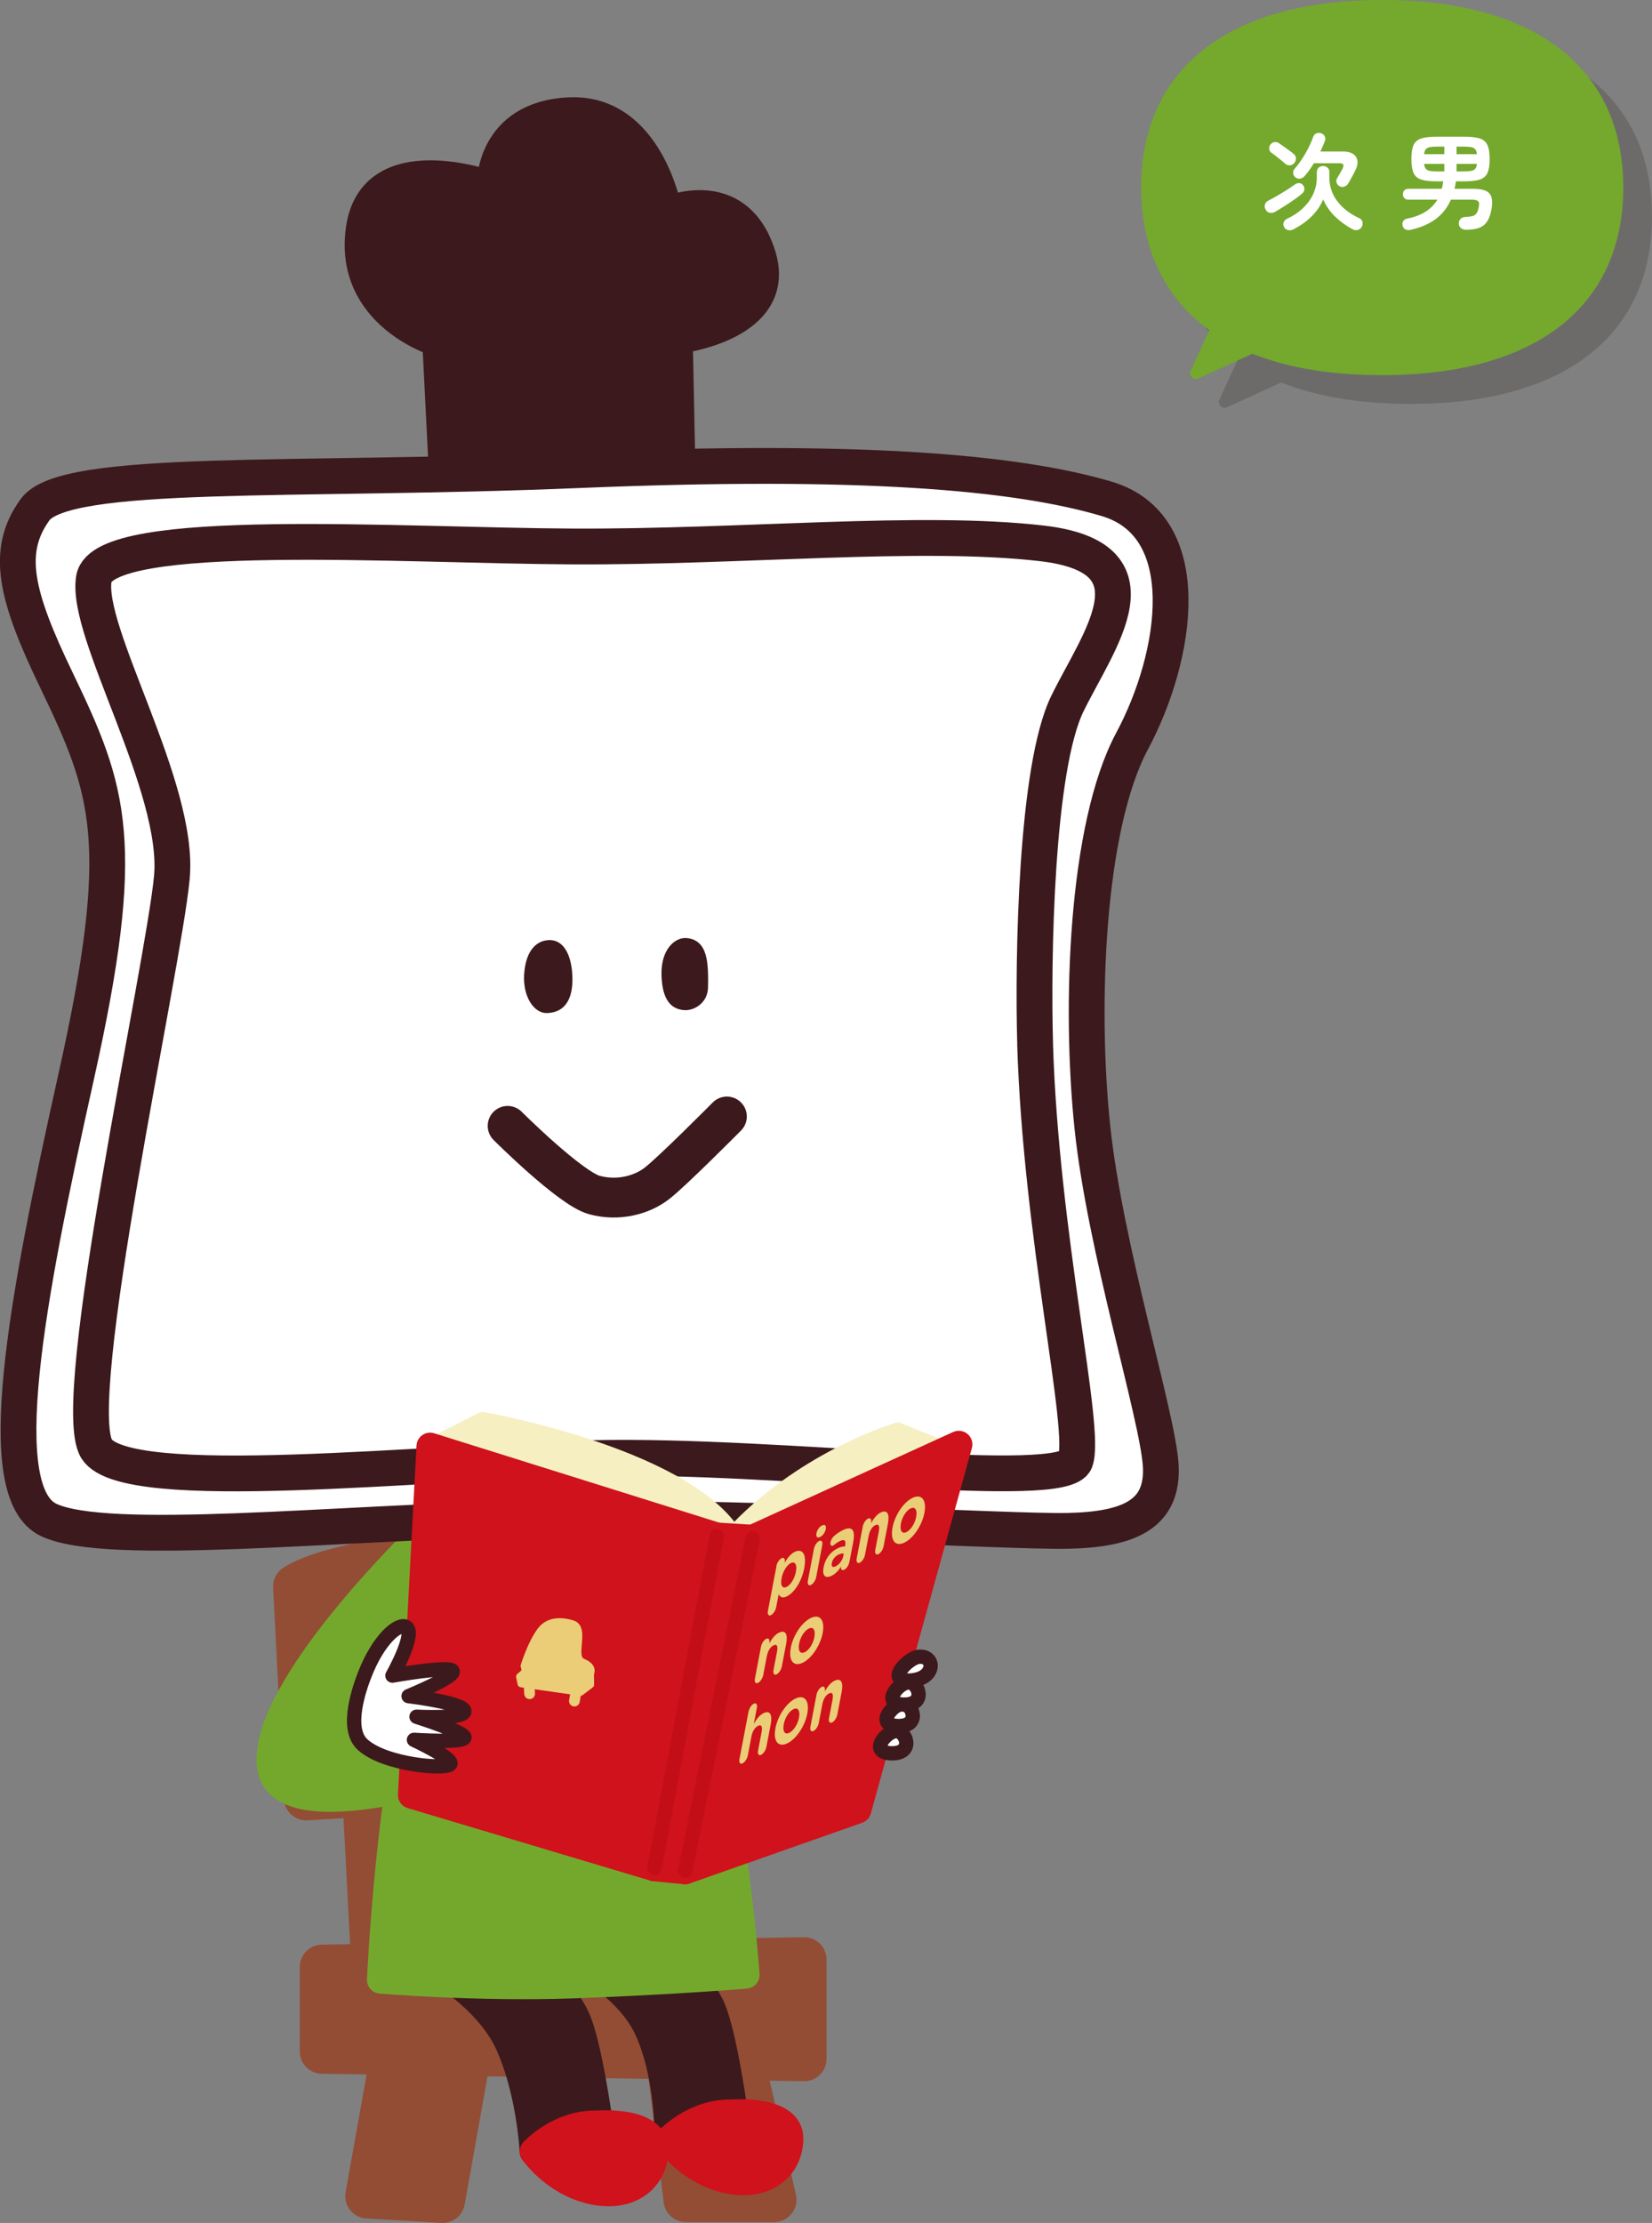 <svg xmlns="http://www.w3.org/2000/svg" viewBox="0 0 310.2 417.27"><rect x="0" y="0" width="310.2" height="417.27" fill="#808080" stroke="none"/><defs><style>.cls-11,.cls-12,.cls-15,.cls-2,.cls-5,.cls-6,.cls-8,.cls-9{stroke-linejoin:round}.cls-11,.cls-12,.cls-15,.cls-5,.cls-8,.cls-9{stroke-linecap:round}.cls-15,.cls-8{stroke-width:2.69px}.cls-2{stroke-width:1.34px;fill:#eacd76;stroke:#eacd76}.cls-5,.cls-8{stroke:#3c191c}.cls-5{fill:#3c191c}.cls-11,.cls-9{stroke-width:5.11px}.cls-12,.cls-5{stroke-width:5.25px}.cls-6{fill:#934d34;stroke:#934d34;stroke-width:8.4px}.cls-8{fill:#fff}.cls-21{fill:#231815}.cls-22{fill:#74a92d}.cls-9{fill:#74a82d;stroke:#74a82d}.cls-11,.cls-12{fill:#cf121b;stroke:#cf121b}.cls-15{fill:#f6efc2;stroke:#f6efc2}</style></defs><g style="isolation:isolate"><g id="_レイヤー_2"><g id="popup"><g style="mix-blend-mode:multiply;opacity:.2"><path class="cls-21" d="M264.94 6.48c-31.9 0-44.18 15.28-44.18 34.12 0 10.64 3.92 20.14 13.07 26.4l-3.88 8.46 10.6-4.86c6.36 2.63 14.42 4.12 24.39 4.12 31.9 0 44.18-15.28 44.18-34.12S296.84 6.48 264.94 6.48Z"/><path class="cls-21" d="M229.95 76.55c-.28 0-.56-.11-.76-.32-.32-.32-.41-.8-.22-1.21l3.5-7.64c-8.37-6.07-12.79-15.31-12.79-26.77 0-22.37 16.5-35.21 45.26-35.21s45.26 12.83 45.26 35.21-16.5 35.21-45.26 35.21c-9.5 0-17.69-1.35-24.36-4.03l-10.17 4.66c-.14.07-.3.1-.45.1Zm10.6-7.02c.14 0 .28.03.41.08 6.49 2.68 14.56 4.04 23.98 4.04 37.5 0 43.1-20.7 43.1-33.04s-5.6-33.04-43.1-33.04-43.1 20.7-43.1 33.04c0 11.05 4.36 19.87 12.6 25.51.43.3.59.86.37 1.34l-2.67 5.81 7.95-3.65c.14-.07.3-.1.45-.1Z"/></g><path class="cls-22" d="M259.54 1.08c-31.9 0-44.18 15.28-44.18 34.12 0 10.64 3.92 20.14 13.07 26.4l-3.88 8.46 10.6-4.86c6.36 2.63 14.42 4.12 24.39 4.12 31.9 0 44.18-15.28 44.18-34.12S291.44 1.08 259.54 1.08Z"/><path class="cls-22" d="M224.55 71.15c-.28 0-.56-.11-.76-.32-.32-.32-.41-.8-.22-1.21l3.5-7.64c-8.37-6.07-12.79-15.31-12.79-26.77 0-22.37 16.5-35.21 45.26-35.21s45.26 12.83 45.26 35.21-16.5 35.21-45.26 35.21c-9.5 0-17.69-1.35-24.36-4.03l-10.17 4.66c-.14.07-.3.1-.45.1Zm10.6-7.02c.14 0 .28.03.41.08 6.49 2.68 14.55 4.04 23.98 4.04 37.5 0 43.1-20.7 43.1-33.04s-5.6-33.04-43.1-33.04-43.1 20.7-43.1 33.04c0 11.05 4.36 19.87 12.6 25.51.43.3.59.86.37 1.34l-2.67 5.81 7.95-3.65c.14-.07.3-.1.45-.1Z"/><path d="M239.44 39.76c-.33.19-.67.25-1.01.19-.34-.06-.6-.27-.79-.63-.17-.31-.21-.62-.12-.93.09-.31.31-.56.64-.73.49-.25 1.04-.55 1.64-.9.6-.35 1.2-.71 1.8-1.09.6-.38 1.13-.74 1.58-1.07.24-.17.51-.25.82-.22.31.03.55.17.72.44.17.24.24.5.21.77s-.17.52-.41.73c-.41.36-.93.75-1.54 1.18-.61.43-1.24.84-1.87 1.24-.63.4-1.19.74-1.67 1.02Zm1.9-9.02c-.2-.19-.46-.41-.79-.67-.33-.26-.65-.52-.98-.78-.33-.26-.6-.46-.83-.61-.25-.19-.39-.43-.42-.73-.03-.3.05-.57.22-.81.2-.25.45-.41.76-.46.31-.05.59.01.86.2.24.16.54.37.89.62s.7.51 1.05.76c.35.25.62.47.82.64.27.21.41.49.42.82.01.33-.09.63-.32.9-.21.25-.49.39-.82.41-.33.02-.62-.08-.86-.29Zm1.52 12.32c-.31.16-.63.21-.97.14-.34-.07-.6-.26-.77-.58-.17-.32-.2-.63-.07-.92.13-.29.34-.51.63-.64 1.15-.53 2.14-1.19 2.97-1.98.83-.79 1.48-1.67 1.93-2.65.45-.98.68-2.02.68-3.11v-.98c0-.36.11-.65.34-.86.23-.21.51-.32.84-.32s.61.11.84.32.34.5.34.86v.98c0 1.65.49 3.13 1.48 4.44.99 1.31 2.35 2.37 4.1 3.18.32.13.53.36.62.67.09.31.06.62-.1.93-.17.32-.42.53-.75.62-.33.09-.66.05-.99-.12-1.17-.63-2.25-1.4-3.23-2.33-.98-.93-1.74-2.02-2.29-3.27-.52 1.21-1.26 2.28-2.21 3.21s-2.08 1.73-3.39 2.41Zm8.68-8.1c-.27-.13-.45-.35-.56-.65-.11-.3-.08-.58.08-.83.15-.25.32-.55.52-.89.2-.34.37-.64.5-.89.19-.39.23-.66.14-.82-.09-.16-.36-.24-.8-.24h-4.7c-.53.88-1.11 1.67-1.72 2.38-.21.25-.48.42-.81.5-.33.08-.64 0-.95-.24-.25-.2-.39-.46-.42-.77-.03-.31.06-.58.26-.81.75-.85 1.43-1.82 2.04-2.89s1.1-2.11 1.46-3.11c.12-.35.33-.57.63-.68s.61-.1.93.02c.31.13.52.33.63.6s.12.55 0 .86c-.12.32-.25.64-.4.97-.15.33-.29.65-.44.97h4.32c.75 0 1.34.15 1.79.44.45.29.72.69.83 1.2.11.51.01 1.07-.28 1.7-.23.49-.45.93-.66 1.3-.21.37-.46.81-.74 1.32-.17.29-.41.5-.72.62s-.62.1-.94-.06Zm13.36 8.18c-.33.08-.65.06-.94-.05-.29-.11-.49-.34-.58-.69-.09-.35-.06-.64.1-.89s.41-.4.74-.47c1.4-.28 2.56-.72 3.49-1.32.93-.6 1.66-1.35 2.19-2.24h-5.48c-.31 0-.55-.1-.73-.3-.18-.2-.27-.44-.27-.72s.09-.52.27-.72c.18-.2.42-.3.73-.3h6.3c.07-.23.12-.45.16-.68s.08-.47.12-.72h-1.26c-1.24 0-2.2-.11-2.89-.34s-1.16-.64-1.43-1.25-.4-1.47-.4-2.59.13-2 .4-2.61c.27-.61.74-1.02 1.43-1.25.69-.23 1.65-.34 2.89-.34h5.24c1.25 0 2.22.11 2.9.34.68.23 1.16.64 1.43 1.25s.41 1.48.41 2.61-.14 1.98-.41 2.59c-.27.61-.75 1.02-1.43 1.25s-1.65.34-2.9.34h-1.58c-.04.24-.08.48-.13.71l-.15.69h3.52c1.05 0 1.86.14 2.41.41.55.27.9.71 1.04 1.3.14.59.12 1.38-.07 2.35-.19.95-.48 1.68-.87 2.21s-.9.89-1.53 1.1c-.63.21-1.4.31-2.32.31-.43 0-.76-.1-.99-.31-.23-.21-.36-.48-.39-.81-.01-.35.09-.64.31-.89s.55-.38.99-.39c.56-.03.99-.08 1.3-.17.31-.09.54-.25.71-.48s.3-.58.41-1.05c.15-.63.12-1.04-.07-1.24-.19-.2-.59-.3-1.19-.3h-3.94c-.65 1.49-1.6 2.7-2.83 3.62s-2.8 1.6-4.71 2.04Zm2.5-14.2h3.8v-1.42h-1.4c-.57 0-1.03.04-1.36.11-.33.07-.58.21-.73.41s-.26.5-.31.9Zm2.4 3.24h1.4v-1.42h-3.8c.05.4.16.7.31.9s.4.34.73.41c.33.07.79.11 1.36.11Zm3.7-3.24h3.82c-.04-.4-.14-.7-.3-.9s-.41-.34-.74-.41c-.33-.07-.79-.11-1.36-.11h-1.42v1.42Zm0 3.24h1.42c.59 0 1.04-.04 1.37-.11.33-.07.57-.21.73-.41s.26-.5.3-.9h-3.82v1.42Z" style="fill:#fff"/><path class="cls-6" d="m55.48 297.82 2.04 39.69 91.53-5.65 6.29-33.9c-16.06-11.68-86.96-8.63-99.86-.15Z"/><path class="cls-6" d="m68.37 334.8 2.04 39.02 10.51-1.36-.68-39.02-11.87 1.36z"/><path class="cls-6" d="M60.49 369.23v15.84l90.51 1.4v-18.63l-90.51 1.39z"/><path class="cls-6" d="m76.34 371.29-7.31 40.95 14.09.83 7.3-40.95-14.08-.83zm46.99-2.9 5.46 44.52h16.57l-10.44-45.36-11.59.84z"/><path class="cls-5" d="M121.49 359.68s9.49 11.93 11.9 16.85c2.38 4.9 4.48 20.62 4.48 20.62l-12.33 4.65s.28-11.85-3.79-20.84-15.77-14.19-15.77-14.19l15.52-7.09Z"/><path class="cls-12" d="M137.3 396.73s11.11-.94 10.92 4.82c-.17 5.72-5.16 9.15-12.01 7.47-6.9-1.67-10.68-7.22-10.68-7.22s4.73-5.18 11.77-5.08Z"/><path class="cls-5" d="M96.16 361.75s9.49 11.93 11.9 16.85c2.38 4.9 4.48 20.62 4.48 20.62l-12.33 4.65s-.55-11.23-4.62-20.22c-4.07-8.99-14.94-14.81-14.94-14.81l15.52-7.09Z"/><path class="cls-12" d="M111.98 398.8s11.11-.94 10.92 4.82c-.17 5.72-5.16 9.15-12.01 7.47-6.9-1.67-10.68-7.22-10.68-7.22s4.73-5.18 11.77-5.08Z"/><path class="cls-9" d="M118.41 276.52s9.72 24.8 15.02 48.58c5.27 23.79 6.63 45.63 6.63 45.63s-13.43 1.15-32.42 1.83c-18.17.64-36.18-.9-36.18-.9s1.35-29.9 6.07-51.14c4.55-20.52 9.3-44.43 9.3-44.43l31.57.43Z"/><path class="cls-9" d="M80.39 286.84s-31.43 29.95-29.58 44.74c1.85 14.79 48.44-2.59 48.44-2.59l-18.86-42.15Z"/><path d="m127.96 87.7-.49-23.94s20.05-2.33 15.52-16.14c-4.52-13.84-17.55-8.17-17.55-8.17s-3.46-19.25-18.52-18.57c-15.06.69-14.8 13.82-14.8 13.82s-22.18-8.06-24.56 8.21C65.2 59.19 81.91 64.28 81.91 64.28l1.26 25.07 44.8-1.65Z" style="stroke-width:5.22px;fill:#3c191c;stroke:#3c191c;stroke-linecap:round;stroke-linejoin:round"/><path d="M97.61 285.12c38.64-.77 91.23 2.46 102.8 2.24 11.6-.23 18.1-3.09 17.54-12.34-.57-9.24-10.46-40.74-12.84-63.49-2.38-22.76-1.12-56.37 7.45-72.39 8.57-16.01 12.33-40.43-4.76-45.5-17.11-5.07-46.51-7.58-99.39-5.38-52.89 2.2-96.21-.43-101.84 7.43-5.64 7.81-3.62 16.12 4.07 32.07 9.99 20.82 13.48 30.34 3.66 74.36-9.47 42.46-16.08 78.01-5.16 83.19 10.9 5.18 54.09.48 88.45-.2Z" style="stroke-width:6.72px;fill:#fff;stroke:#3c191c;stroke-linecap:round;stroke-linejoin:round"/><path d="M194.37 195.92c-.46-15.85.13-51.78 6.07-63.87 5.94-12.1 18-27.41-4.84-30.06-22.85-2.63-56 .74-88.07.59-32.06-.14-88.17-4.04-89.9 6.02-1.72 10.09 16.23 39.09 14.64 56.12-1.6 17.03-19.7 98.5-14.12 107.27 5.59 8.79 61.53 2.38 93.73 1.7 34.25-.72 87.83 6.4 90.03.55 2.22-5.83-6.45-42.04-7.55-78.32Z" style="stroke-width:6.72px;stroke:#3c191c;fill:none;stroke-linecap:round;stroke-linejoin:round"/><path d="M128.99 176.09c-2.23-.23-4.93 2.11-4.78 6.99.15 4.89 2 6.35 4.22 6.53 1.92.16 4.48-1.36 4.52-4.29.06-4.28.08-8.83-3.97-9.23Zm-25.98.38c-2.54.12-4.34 2.33-4.59 6.43-.27 4.1 1.8 7.37 4.35 7.26 4.02-.17 4.86-3.7 4.7-7.04-.14-3.3-1.33-6.8-4.47-6.65Z" style="fill:#3c191c"/><path d="M136.49 209.58s-10.42 10.5-13.21 12.61c-2.8 2.14-7.21 3.34-11.66 2.13-4.48-1.18-16.3-12.98-16.3-12.98" style="stroke-width:7.48px;stroke:#3c191c;fill:none;stroke-linecap:round;stroke-linejoin:round"/><path d="M117.2 294.43c-2.76.04-3.49 2.6-3.11 4.3.38 1.7 2.43 2.77 4.2 2.62 1.75-.15 4.78-6.99-1.09-6.92Zm3.39 20.3c-2.67.83-3.96 3.98-1.87 6.29 2.06 2.35 6.76.51 6.3-1.44-.43-1.93-1.09-5.87-4.43-4.85Zm4.83 21.02c-2.01-.03-5.18 3-3.13 6.37 2.06 3.35 6.87.96 6.9-1.09.06-2.04-.68-5.22-3.77-5.27Z" style="stroke-width:5.11px;fill:#3c191c;stroke:#3c191c;stroke-linecap:round;stroke-linejoin:round"/><path class="cls-15" d="m82.73 270.34 7.85-3.96s36.97 6.44 46.98 21.09l-8.1 33.66-50.57-9.87 3.84-40.92Z"/><path class="cls-15" d="m178.48 272.33-9.91-3.97s-16.85 4.9-30.09 18.6l-9.02 34.16 33.33-8.21 15.68-40.58Z"/><path class="cls-11" d="m122.9 350.58-45.62-13.63 3.48-65.47 53.83 16.87-11.69 62.23z"/><path class="cls-2" d="M107.4 304.78c-.92-.24-4.06-1.14-5.89 1.32s-3.09 6.63-3.09 6.63l11.38 2.69s2.92-2.06-.4-3.43c-2.25-.93.8-6.46-2-7.2Z"/><path class="cls-2" d="m98.54 313.02.03.85-1 .86.28 1.32 11.15 1.6 1.89-1.43-.06-2.8-12.29-.4z"/><path d="m99.28 315.36.17 2.57m8.81-1.03-.4 2.41" style="stroke-width:2.02px;stroke:#eacd76;fill:none;stroke-linecap:round;stroke-linejoin:round"/><path class="cls-11" d="m161.05 339.74-32.4 11.4 12.69-62.37 38.69-17.64-18.98 68.61z"/><path d="M145.78 293.98c.12-.64.57-1.3 1-1.5s.69.15.57.79l-.02.1c.53-.93 1.16-1.73 1.97-2.1 1.29-.59 2.23.33 1.72 3.04v.03c-.52 2.71-2.01 4.74-3.32 5.34-.83.38-1.24.06-1.49-.42l-.46 2.42c-.12.64-.57 1.31-1 1.51s-.69-.16-.56-.79l1.61-8.41Zm3.67 1.06v-.03c.26-1.34-.19-1.95-.92-1.62-.73.33-1.51 1.51-1.77 2.85v.03c-.26 1.35.17 1.96.91 1.63.73-.33 1.52-1.49 1.78-2.86Zm3.86-7.24c.13-.66.59-1.25 1.08-1.47s.8 0 .67.67v.03c-.13.66-.6 1.26-1.09 1.49s-.8-.02-.67-.68v-.03Zm-.48 2.95c.12-.64.57-1.31 1-1.5.44-.2.69.15.57.79l-1.14 5.99c-.12.64-.57 1.3-1 1.5s-.69-.15-.57-.79l1.14-5.99Zm1.82 3.48v-.03c.34-1.77 1.42-3.01 2.73-3.61.56-.26.94-.31 1.29-.29l.03-.14c.18-.95-.12-1.29-.9-.93-.43.2-.8.45-1.13.72-.1.09-.17.14-.24.17-.36.16-.58-.11-.48-.64.08-.41.32-.84.6-1.09.55-.5 1.11-.89 1.85-1.23.86-.39 1.41-.34 1.69.05.3.42.32 1.22.11 2.31l-.71 3.69c-.12.62-.55 1.26-.98 1.45-.45.21-.67-.12-.57-.61-.5.78-1.1 1.43-1.87 1.78-1.04.48-1.73 0-1.43-1.6Zm3.7-2.18.08-.41c-.24-.06-.56-.02-.94.16-.67.31-1.16.89-1.3 1.61v.04c-.12.61.16.82.67.59.73-.33 1.34-1.15 1.5-1.99Zm3.65-5.5c.12-.64.57-1.3 1-1.5.44-.2.69.15.57.79l-.02.09c.49-.84 1.07-1.68 1.87-2.04 1.19-.54 1.66.29 1.3 2.16l-.8 4.19c-.12.64-.57 1.3-1 1.5-.43.2-.69-.15-.57-.79l.66-3.46c.21-1.09-.03-1.49-.63-1.21s-1.09 1.01-1.29 2.1l-.66 3.46c-.12.64-.57 1.3-1 1.5-.44.2-.69-.15-.57-.79l1.14-5.99Zm5.59.22v-.04c.45-2.33 2.09-4.8 3.81-5.59 1.71-.78 2.62.5 2.18 2.82v.03c-.45 2.33-2.09 4.81-3.81 5.6-1.71.78-2.62-.5-2.18-2.82Zm4.44-2.03v-.04c.23-1.19-.16-1.96-1.02-1.56s-1.63 1.67-1.85 2.86v.03c-.23 1.2.16 1.97 1.02 1.57s1.63-1.67 1.85-2.86Zm-29.14 24.37c.12-.64.57-1.3 1-1.5s.69.15.57.79l-.02.09c.49-.84 1.07-1.68 1.87-2.04 1.19-.54 1.66.29 1.3 2.16l-.8 4.19c-.12.64-.57 1.3-1 1.5s-.69-.15-.57-.79l.66-3.46c.21-1.09-.03-1.49-.63-1.21-.6.27-1.09 1.01-1.29 2.1l-.66 3.46c-.12.64-.57 1.3-1 1.5s-.69-.15-.57-.79l1.14-5.99Zm5.6.21v-.04c.45-2.33 2.09-4.8 3.81-5.59 1.71-.78 2.62.5 2.18 2.82v.03c-.45 2.33-2.09 4.81-3.81 5.6s-2.62-.5-2.18-2.82Zm4.43-2.03v-.04c.23-1.19-.16-1.96-1.02-1.56-.9.41-1.63 1.67-1.85 2.86v.03c-.23 1.2.16 1.97 1.02 1.57.9-.41 1.63-1.67 1.85-2.86Zm-12.36 14.01c.12-.64.57-1.31 1-1.51s.69.16.56.79l-.58 3.02c.49-.84 1.07-1.68 1.87-2.04 1.19-.54 1.66.29 1.3 2.16l-.8 4.19c-.12.64-.57 1.3-1 1.5-.43.2-.69-.15-.57-.79l.66-3.46c.21-1.09-.03-1.49-.63-1.21-.6.27-1.09 1.01-1.29 2.1l-.66 3.46c-.12.64-.57 1.3-1 1.5-.44.2-.69-.15-.57-.79l1.7-8.92Zm5.04 3.15v-.04c.45-2.33 2.09-4.8 3.81-5.59s2.62.5 2.18 2.82v.03c-.45 2.33-2.09 4.81-3.81 5.6-1.71.78-2.62-.5-2.18-2.82Zm4.43-2.03v-.04c.23-1.19-.16-1.96-1.02-1.56s-1.63 1.67-1.85 2.86v.03c-.23 1.2.16 1.97 1.02 1.57s1.63-1.67 1.85-2.86Zm3.28-4.28c.12-.64.57-1.3 1-1.5s.69.15.57.79l-.02.09c.49-.84 1.07-1.68 1.87-2.04 1.19-.54 1.66.29 1.3 2.16l-.8 4.19c-.12.64-.57 1.3-1 1.5s-.69-.15-.57-.79l.66-3.46c.21-1.09-.03-1.49-.63-1.21s-1.09 1.01-1.29 2.1l-.66 3.46c-.12.64-.57 1.3-1 1.5-.44.2-.69-.15-.57-.79l1.14-5.99Z" style="fill:#eacd76"/><path class="cls-11" d="m128.65 351.14-5.75-.56 11.69-62.23 6.75.42-12.69 62.37z"/><path d="m134.59 288.35-11.69 62.23m18.44-61.81-12.69 62.37" style="fill:none;stroke-width:2.69px;stroke-linecap:round;stroke-linejoin:round;stroke:#c30e18"/><path class="cls-8" d="M68.02 327.42c4.19 3.93 15.95 4.8 16.53 3.71.6-1.09-6.82-4.54-6.82-4.54s9.09.6 9.48-.4c.34-.98-9-3.94-9-3.94s9.15.49 8.99-1.07c-.18-1.55-10.48-2.8-10.48-2.8s8.99-3.69 8.25-4.74c-.74-.99-11.28.89-11.28.89s4.57-8.07 2.53-9.15c-1.41-.75-5.11 2.25-7.73 8.96-.92 2.37-3.71 10.04-.46 13.09ZM172.47 311c-1.89.21-6.16 4.51-1.87 4.46 5.16-.07 5.16-4.82 1.87-4.46Zm-4.08 13.95c-1.89-.14-5.37 4.02-1.07 4.16s2.95-4.02 1.07-4.16Zm1.22-5.12c-1.89-.14-5.37 4.02-1.07 4.16s2.95-4.02 1.07-4.16Z"/><path class="cls-8" d="M170.71 315.81c-1.89-.14-5.37 4.02-1.07 4.16 4.29.13 2.95-4.02 1.07-4.16Z"/></g></g></g></svg>